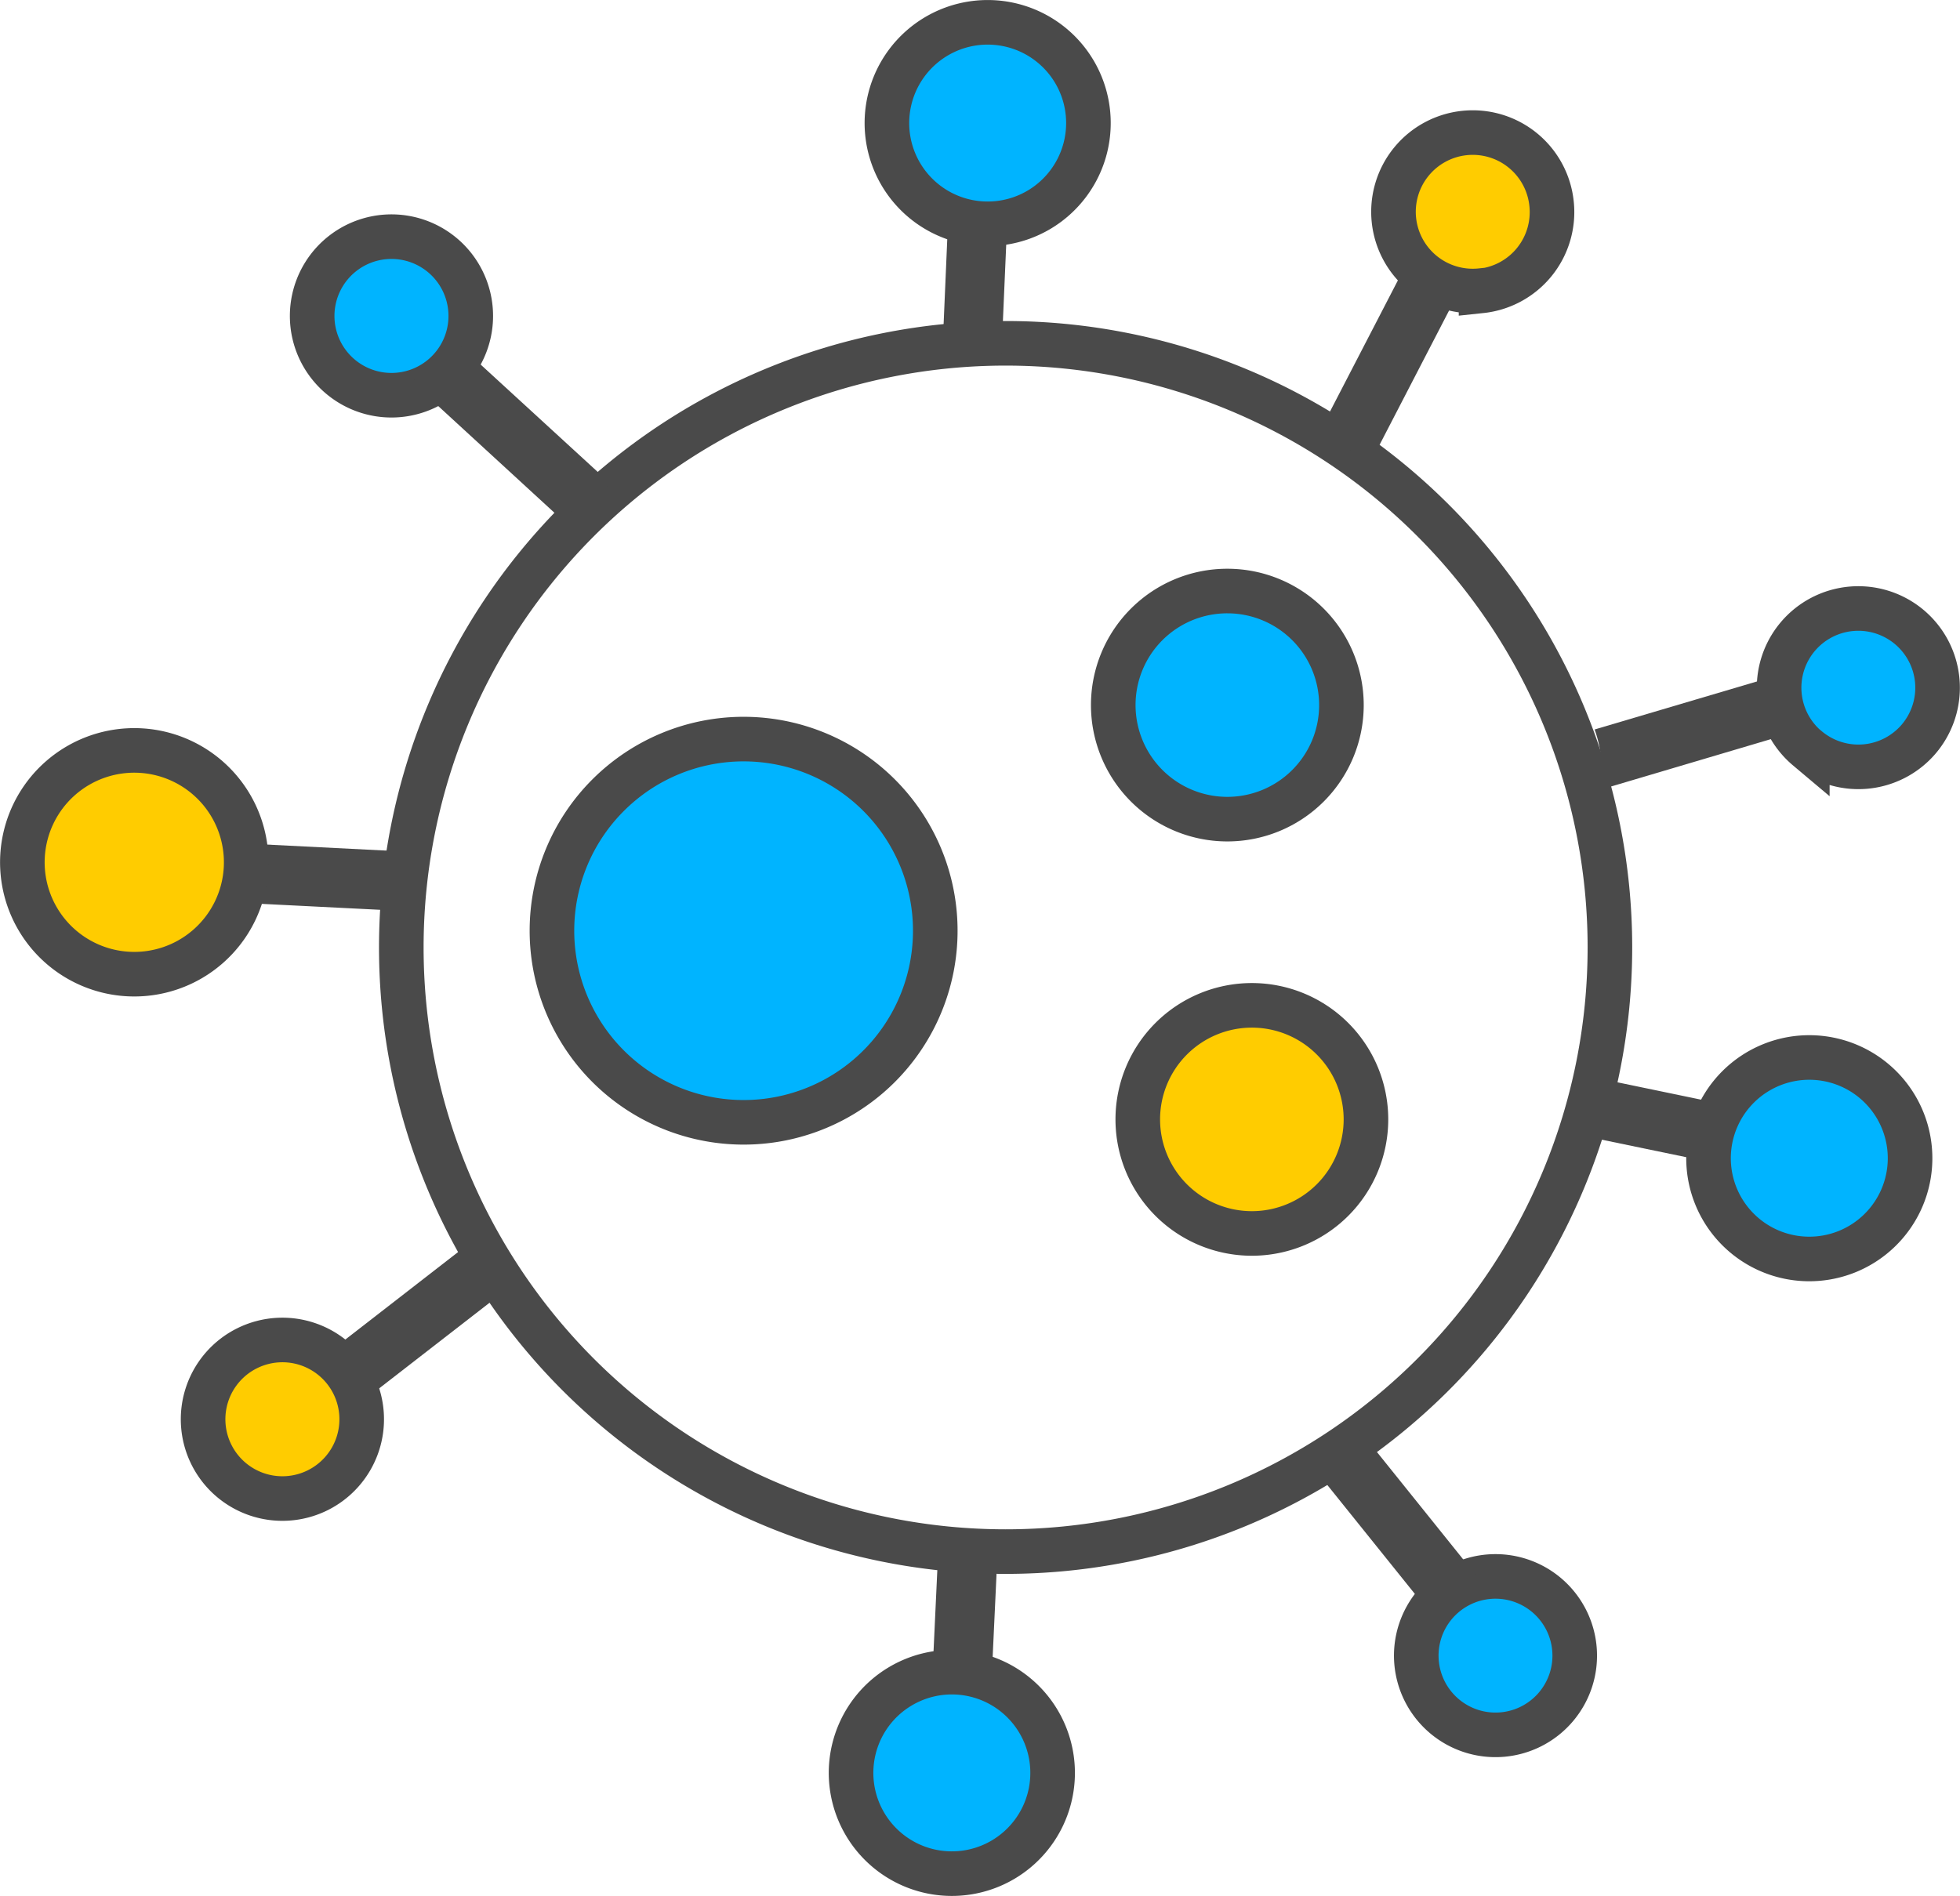 <svg xmlns="http://www.w3.org/2000/svg" viewBox="0 0 307.7 297.72"><title>corona-icon</title><g id="Layer_2" data-name="Layer 2"><g id="Layer_1-2" data-name="Layer 1"><path d="M157.88,53.91A94.87,94.87,0,1,1,63,148.78a94.88,94.88,0,0,1,94.87-94.87Z" fill="none" stroke="#4a4a4a" stroke-miterlimit="2.61" stroke-width="7"/><path d="M116.73,116.06a30.09,30.09,0,1,1-30.08,30.09,30.09,30.09,0,0,1,30.08-30.09Z" fill="#00b4ff" stroke="#4a4a4a" stroke-miterlimit="2.61" stroke-width="7" fill-rule="evenodd"/><path d="M192.68,92.81a17.91,17.91,0,1,1-17.91,17.91,17.9,17.9,0,0,1,17.91-17.91Z" fill="#00b4ff" stroke="#4a4a4a" stroke-miterlimit="2.61" stroke-width="7" fill-rule="evenodd"/><path d="M48.34,211.08a12.45,12.45,0,1,1-15.79,7.77,12.45,12.45,0,0,1,15.79-7.77Z" fill="#fc0" stroke="#4a4a4a" stroke-miterlimit="2.61" stroke-width="7" fill-rule="evenodd"/><path d="M52.29,217.75l-2.86-3.69,26.82-20.81a19.21,19.21,0,0,0,4.28,8.47l-25.39,19.7-2.85-3.67Z" fill="#4a4a4a"/><path d="M73.75,51.58A12.45,12.45,0,1,1,63.43,37.32,12.45,12.45,0,0,1,73.75,51.58Z" fill="#00b4ff" stroke="#4a4a4a" stroke-miterlimit="2.61" stroke-width="7" fill-rule="evenodd"/><path d="M67.84,56.6,71,53.16,96,76.09a19.16,19.16,0,0,0-7.63,5.65L64.7,60l3.14-3.42Z" fill="#4a4a4a"/><path d="M232.51,45.63A12.44,12.44,0,1,1,243.58,32a12.44,12.44,0,0,1-11.07,13.68Z" fill="#fc0" stroke="#4a4a4a" stroke-miterlimit="2.61" stroke-width="7" fill-rule="evenodd"/><path d="M226.13,41.24l4.14,2.15-15.6,30.15a19.31,19.31,0,0,0-7.44-5.89L222,39.11l4.13,2.13Z" fill="#4a4a4a"/><path d="M283.73,117.51A12.44,12.44,0,1,1,301.26,116a12.44,12.44,0,0,1-17.53,1.49Z" fill="#00b4ff" stroke="#4a4a4a" stroke-miterlimit="2.61" stroke-width="7" fill-rule="evenodd"/><path d="M282.47,109.87l1.33,4.48L251.25,124a19.32,19.32,0,0,0-.91-9.45l30.82-9.12,1.31,4.46Z" fill="#4a4a4a"/><path d="M222.94,256.16a12.44,12.44,0,1,1,8,15.66,12.45,12.45,0,0,1-8-15.66Z" fill="#00b4ff" stroke="#4a4a4a" stroke-miterlimit="2.61" stroke-width="7" fill-rule="evenodd"/><path d="M229.54,252.1,225.9,255l-21.26-26.46a19.27,19.27,0,0,0,8.39-4.43l20.13,25.06-3.62,2.91Z" fill="#4a4a4a"/><path d="M150.47,275.53l-4.66-.21,1.58-33.91a19.34,19.34,0,0,0,9.22,2.24l-1.5,32.1-4.64-.22Z" fill="#4a4a4a"/><path d="M196.53,157.87a17.91,17.91,0,1,1-17.91,17.91,17.91,17.91,0,0,1,17.91-17.91Z" fill="#fc0" stroke="#4a4a4a" stroke-miterlimit="2.61" stroke-width="7" fill-rule="evenodd"/><path d="M141.35,264.8a15.82,15.82,0,1,1-5.52,21.68,15.81,15.81,0,0,1,5.52-21.68Z" fill="#00b4ff" stroke="#4a4a4a" stroke-miterlimit="2.61" stroke-width="7" fill-rule="evenodd"/><path d="M30.45,136.72l.24-4.66,33.9,1.71A19.1,19.1,0,0,0,62.32,143l-32.1-1.61.23-4.65Z" fill="#4a4a4a"/><path d="M36.22,126.49a17.57,17.57,0,1,1-24.06-6.22,17.57,17.57,0,0,1,24.06,6.22Z" fill="#fc0" stroke="#4a4a4a" stroke-miterlimit="2.61" stroke-width="7" fill-rule="evenodd"/><path d="M281.38,180.4l-.95,4.57-33.24-6.89a19.26,19.26,0,0,0,3.67-8.76l31.46,6.53-.94,4.55Z" fill="#4a4a4a"/><path d="M269.34,187.72a15.82,15.82,0,1,1,20.54,8.86,15.82,15.82,0,0,1-20.54-8.86Z" fill="#00b4ff" stroke="#4a4a4a" stroke-miterlimit="2.61" stroke-width="7" fill-rule="evenodd"/><path d="M154,22.19l4.66.2-1.47,33.92A19.27,19.27,0,0,0,148,54.09L149.38,22l4.65.2Z" fill="#4a4a4a"/><path d="M163.18,32.9a15.82,15.82,0,1,1,5.45-21.7,15.83,15.83,0,0,1-5.45,21.7Z" fill="#00b4ff" stroke="#4a4a4a" stroke-miterlimit="2.61" stroke-width="7" fill-rule="evenodd"/></g></g></svg>